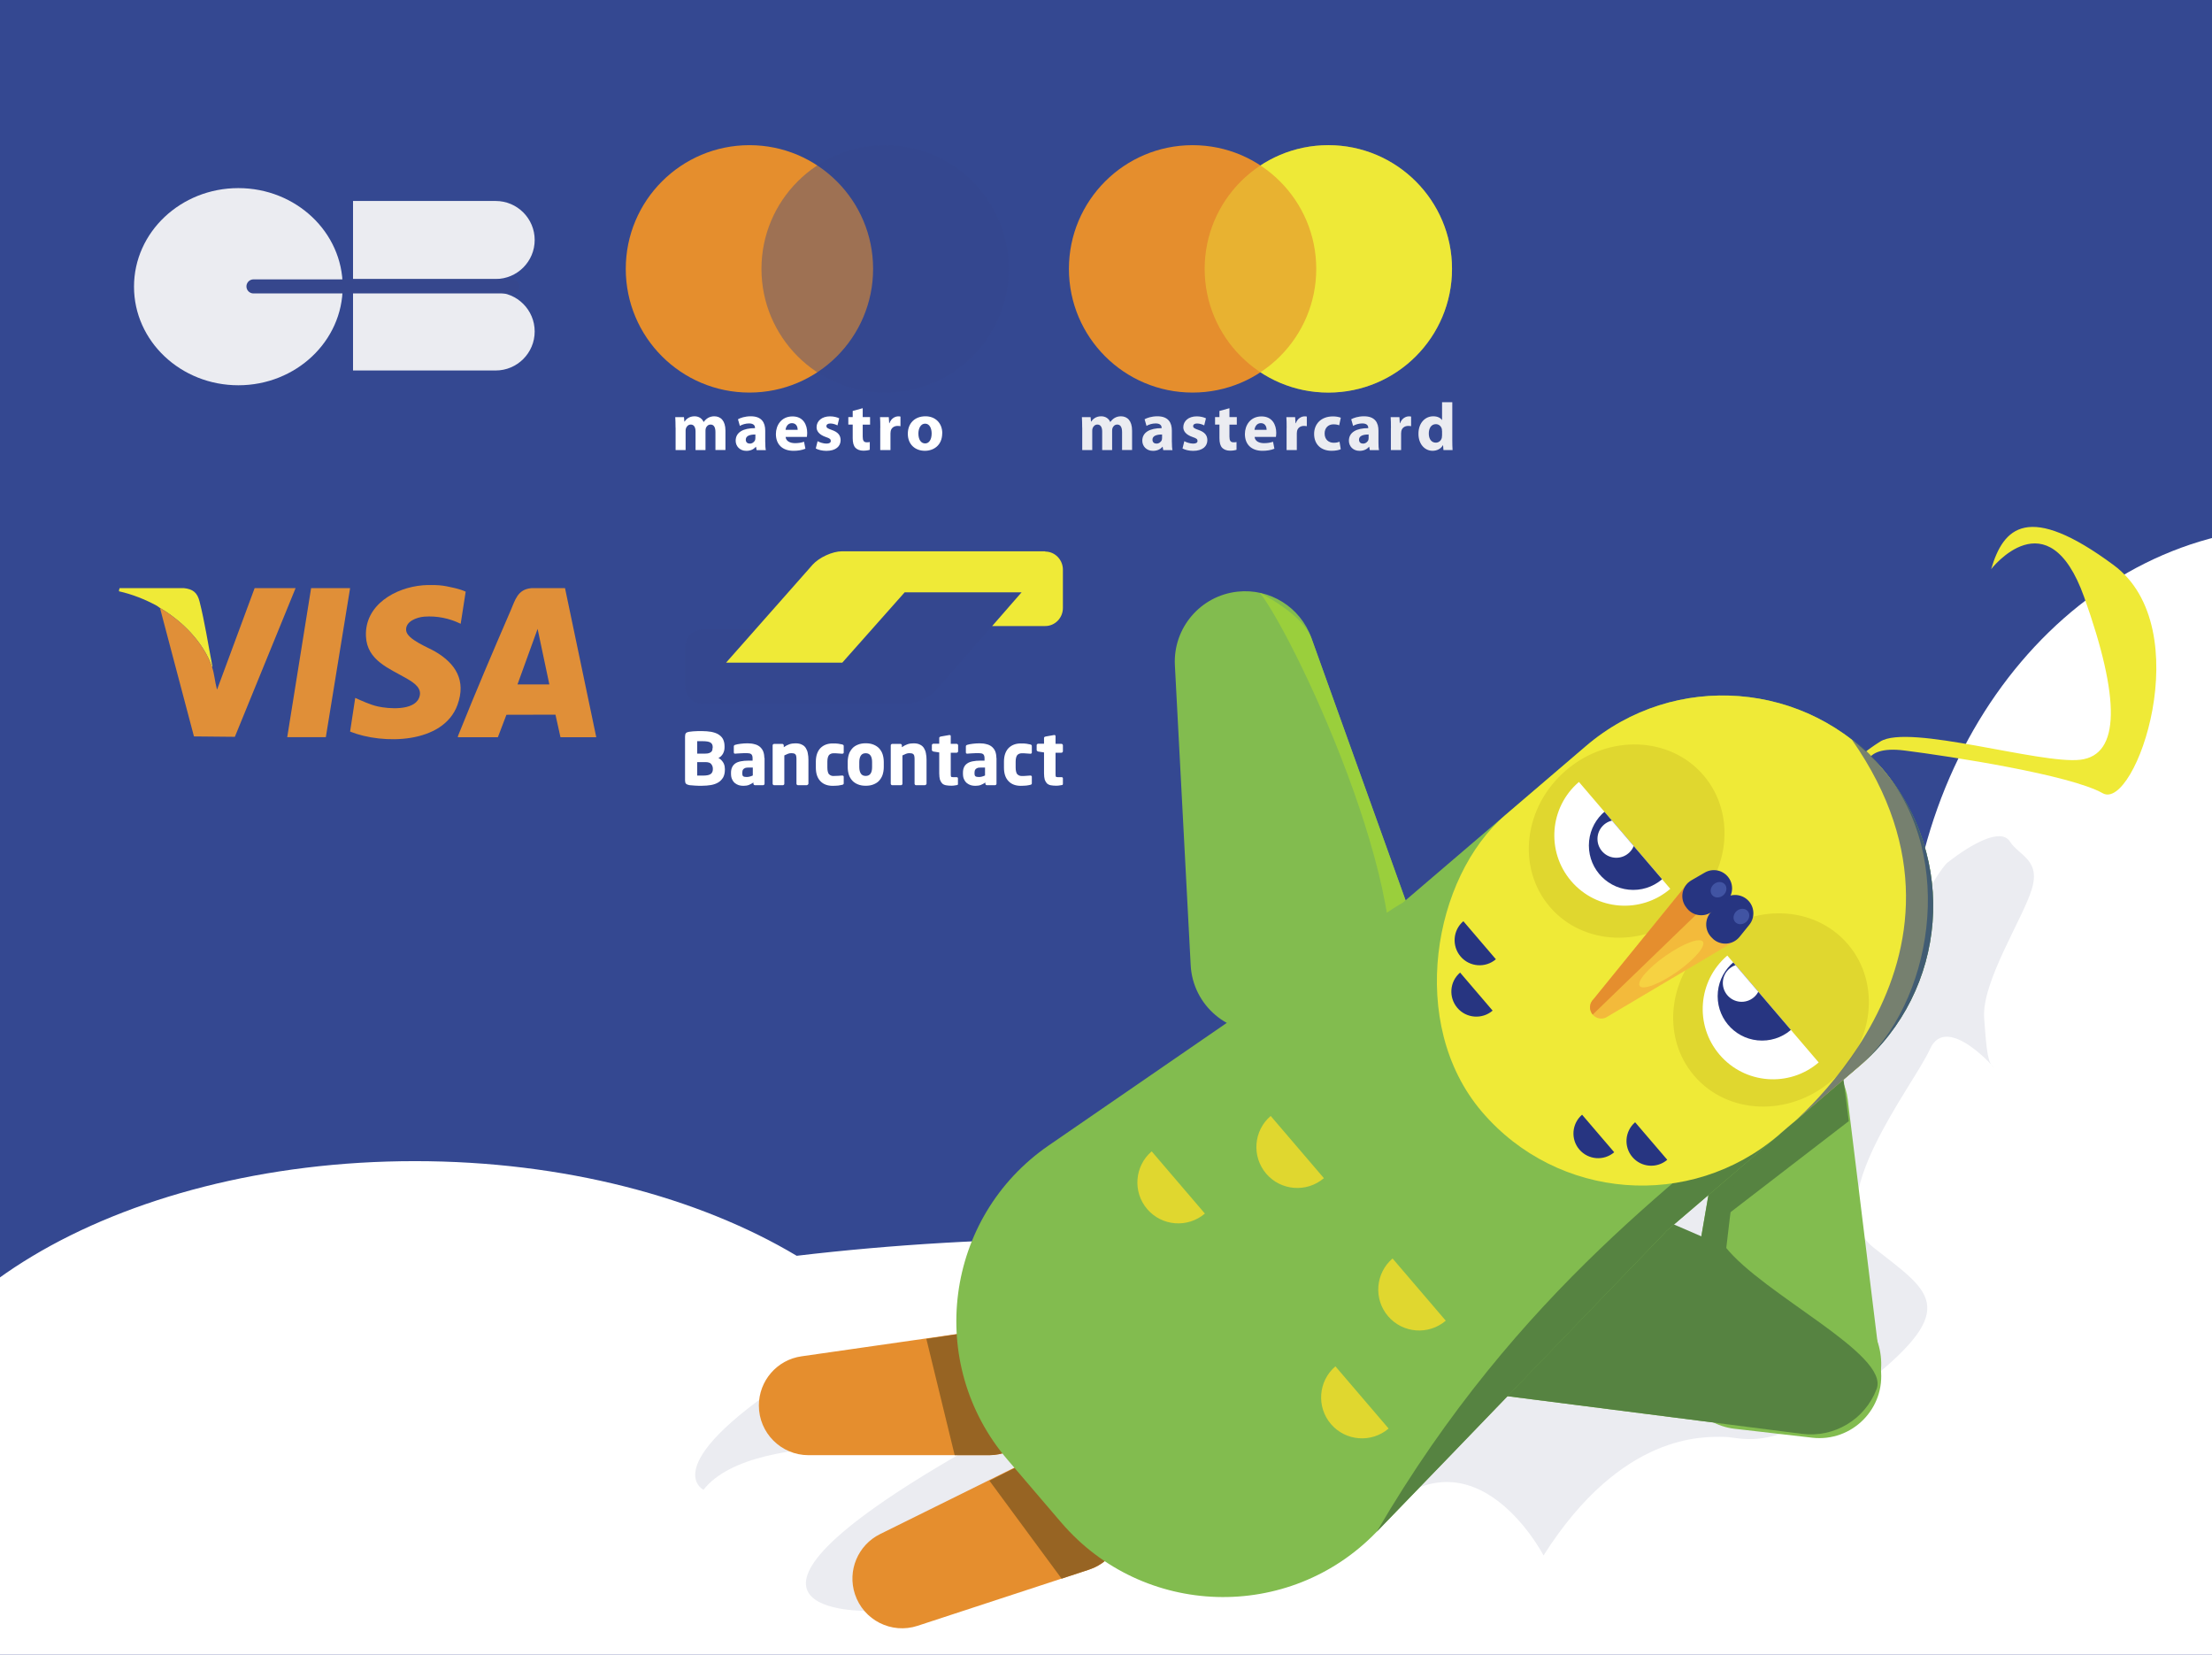 <?xml version="1.0" encoding="UTF-8"?>
<svg xmlns="http://www.w3.org/2000/svg" xmlns:xlink="http://www.w3.org/1999/xlink" viewBox="0 0 393.68 294.41">
  <defs>
    <style>
      .cls-1 {
        stroke: #36478d;
        stroke-linecap: round;
        stroke-linejoin: round;
        stroke-width: 2.5px;
      }

      .cls-1, .cls-2 {
        fill: #ebecf1;
      }

      .cls-3 {
        fill: #9acf3c;
      }

      .cls-4 {
        fill: #e58e2e;
      }

      .cls-5 {
        fill: #fff;
      }

      .cls-6 {
        fill: #568341;
      }

      .cls-7 {
        fill: #976423;
      }

      .cls-8 {
        fill: #e0d72f;
      }

      .cls-9 {
        fill: none;
      }

      .cls-10 {
        fill: #efea37;
      }

      .cls-11 {
        clip-path: url(#clippath-1);
      }

      .cls-12, .cls-13, .cls-14 {
        mix-blend-mode: multiply;
      }

      .cls-12, .cls-14 {
        fill: #36478d;
      }

      .cls-12, .cls-15 {
        opacity: .4;
      }

      .cls-16 {
        fill: #273581;
      }

      .cls-17 {
        isolation: isolate;
      }

      .cls-13 {
        opacity: .54;
      }

      .cls-13, .cls-18 {
        fill: #82bc4f;
      }

      .cls-19 {
        fill: #f6d242;
      }

      .cls-20 {
        fill: #e08f38;
      }

      .cls-21 {
        fill: #e58e2d;
      }

      .cls-22 {
        fill: #4154a3;
      }

      .cls-14 {
        opacity: .65;
      }

      .cls-23 {
        fill: #344891;
      }

      .cls-15 {
        fill: #efea37;
        mix-blend-mode: lighten;
      }

      .cls-24 {
        clip-path: url(#clippath);
      }

      .cls-25 {
        fill: #f3ba3b;
      }
    </style>
    <clipPath id="clippath">
      <path class="cls-9" d="M323.68,189.04c-5.25,4.49-13.15,3.87-17.64-1.38-4.49-5.25-3.87-13.15,1.38-17.64"/>
    </clipPath>
    <clipPath id="clippath-1">
      <path class="cls-9" d="M297.27,158.15c-5.25,4.49-13.15,3.87-17.64-1.38-4.49-5.25-3.87-13.15,1.38-17.64"/>
    </clipPath>
  </defs>
  <g class="cls-17">
    <g id="Calque_35" data-name="Calque 35">
      <rect class="cls-23" x="-4.36" y="-3.22" width="398.52" height="301.76"/>
    </g>
    <g id="Calque_36" data-name="Calque 36">
      <path class="cls-5" d="M478.32,175.64c0,43.85-29.26,79.65-66.04,81.76v.1c0,26.65-10.8,50.32-27.54,65.27-21.81,35.26-98.38,61.3-189.49,61.3C87.16,384.07-.46,347.42-.46,302.21c0-.35.01-.69.02-1.04-13.76-10-22.03-22.82-22.03-36.79,0-31.91,43.12-57.78,96.31-57.78,26.52,0,50.53,6.44,67.95,16.84,16.99-2.01,34.92-3.09,53.46-3.09,29.57,0,57.6,2.74,82.73,7.66,9.65-29.44,33.33-50.66,61.39-52.27v-.1c0-45.21,31.1-81.86,69.47-81.86s69.48,36.65,69.48,81.86Z"/>
    </g>
    <g id="Calque_37" data-name="Calque 37">
      <circle class="cls-10" cx="236.41" cy="47.84" r="22.01"/>
      <path class="cls-2" d="M321.48,201.78s21.1-45.17,25.22-48.38,9.4-6.19,11.01-3.67,5.5,3.21,3.9,8.48-8.94,16.51-8.48,22.93.69,7.8,1.61,8.71-8.25-9.86-11.24-3.21-19.95,27.52-10.09,35.31,15.82,10.55-.92,23.85-22.24,9.86-25.68,9.86-18.11-.92-32.1,21.1c0,0-13.3-25.68-31.41-5.04,0,0-76.82,4.36-88.74,14.9,0,0-33.94.92,16.74-28.2,0,0-36.92-5.04-46.09,6.65,0,0-9.17-4.36,18.11-21.55l53.66-8.25,59.39-38.52s48.81-2.04,49.76-1.83,15.36,6.88,15.36,6.88Z"/>
      <path class="cls-4" d="M185.73,258.57l-29.1,14.39c-3.94,1.95-5.85,6.5-4.48,10.67h0c1.52,4.64,6.51,7.17,11.15,5.65l30.54-10.01c4.64-1.52,7.17-6.51,5.65-11.15l-1.44-4.38c-1.68-5.11-7.49-7.55-12.31-5.17Z"/>
      <path class="cls-7" d="M188.94,280.89l4.89-1.61c4.64-1.52,7.17-6.51,5.65-11.15l-1.44-4.38c-1.68-5.11-7.49-7.55-12.31-5.17l-9.63,4.89"/>
      <path class="cls-4" d="M174.78,236.72l-32.14,4.61c-4.35.62-7.58,4.35-7.58,8.75h0c0,4.88,3.96,8.84,8.84,8.84h32.14c4.88,0,8.84-3.96,8.84-8.84v-4.61c0-5.38-4.77-9.51-10.09-8.75Z"/>
      <path class="cls-7" d="M169.91,258.92h6.12c4.88,0,8.84-3.96,8.84-8.84v-4.61c0-5.38-4.77-9.51-10.09-8.75l-9.91,1.51"/>
      <path class="cls-18" d="M322.54,255.81l-13.83-1.59c-6.28-.72-10.67-6.58-9.6-12.81l7.95-46.31c.99-5.76,6.31-9.75,12.12-9.08h0c5.06.58,9.05,4.55,9.67,9.6l5.88,47.9c.87,7.08-5.11,13.1-12.2,12.29Z"/>
      <polygon class="cls-6" points="325.99 190.01 305.5 208.96 305.2 217.83 329.04 199.48 327.52 187.56 325.99 190.01"/>
      <path class="cls-6" d="M314.44,186.51c-3.58,2-6.66,4.46-7.37,8.59l-7.95,46.31c-.8,4.67,1.46,9.14,5.3,11.38,0,0,4-58.51,10.03-66.28Z"/>
      <path class="cls-18" d="M256.17,231.29l5.63-14.79c2.56-6.72,10.23-9.91,16.8-6.98l48.78,21.74c6.07,2.71,8.97,9.68,6.61,15.89h0c-2.06,5.41-7.55,8.7-13.29,7.97l-54.41-6.95c-8.04-1.03-13-9.3-10.12-16.88Z"/>
      <path class="cls-13" d="M300.91,159.39l-.28.17c.09-.04.19-.11.26-.19l.02.02Z"/>
      <path class="cls-13" d="M247.96,251.55l1.72-1.81v.04c-.58.6-1.16,1.19-1.72,1.77Z"/>
      <path class="cls-13" d="M300.91,159.39l-.28.17c.09-.04.19-.11.26-.19l.02.02Z"/>
      <path class="cls-13" d="M300.91,159.39l-.28.17c.09-.04.19-.11.26-.19l.02.02Z"/>
      <path class="cls-13" d="M300.91,159.39l-.28.17c.09-.04.19-.11.26-.19l.02.02Z"/>
      <path class="cls-13" d="M308.12,192.56l2.74-2.35c-1.67,1.54-2.74,2.35-2.74,2.35Z"/>
      <path class="cls-6" d="M256.17,231.29l5.63-14.79c2.56-6.72,10.23-9.91,16.8-6.98l28.43,12.29c6.73,8.56,29.33,19.13,26.96,25.34h0c-2.06,5.41-7.55,8.7-13.29,7.97l-54.41-6.95c-8.04-1.03-13-9.3-10.12-16.88Z"/>
      <path class="cls-18" d="M241.49,181.8l-15.73,1.7c-7.15.77-13.48-4.61-13.85-11.79l-2.81-53.33c-.35-6.64,4.55-12.39,11.16-13.11h0c5.75-.62,11.18,2.77,13.13,8.22l18.54,51.63c2.74,7.63-2.38,15.81-10.44,16.68Z"/>
      <path class="cls-3" d="M245.65,180.61c-.72,6.11,8.5-9.28,6.27-15.49l-18.54-51.63c-1.49-4.15-9.14-8.01-9.14-8.01,7.01,9.16,30.25,59.71,21.4,75.12Z"/>
      <path class="cls-18" d="M188.86,270.89l-9.55-11.17c-14.64-17.12-11.22-43.15,7.33-55.91l60.34-41.52c.89-.61,1.8-1.18,2.72-1.71l32.57-27.85c15.72-13.44,39.36-11.59,52.8,4.13,6.72,7.86,9.62,17.7,8.87,27.25-.75,9.55-5.14,18.82-13,25.54l-34.32,29.34c-.26.3-.54.59-.82.88l-50.79,52.68c-15.54,16.13-41.6,15.35-56.16-1.68Z"/>
      <path class="cls-6" d="M245.01,272.56c12.99-13.37,50.79-52.68,50.79-52.68.28-.29.55-.58.82-.88l34.32-29.34c7.86-6.72,12.25-15.99,13-25.54.75-9.55-2.15-19.39-8.87-27.25-1.68-1.96-2.69-3.39-5.48-5.24,35.55,60.41-33.81,53.92-84.58,140.94Z"/>
      <rect class="cls-10" x="261.97" y="120.44" width="74.89" height="93.83" rx="37.45" ry="37.45" transform="translate(232.05 -168.98) rotate(49.47)"/>
      <path class="cls-10" d="M354.36,101.28s10.12-13.09,16.56,4.94c6.44,18.03,6.46,28.11-.67,28.96-7.12.85-30.54-6.47-35.63-3.23s-3.92,3.77-3.92,3.77l1.6,1.87s-1.67-5.11,6.68-4.05c8.35,1.06,29.46,4.33,35.25,7.6,5.79,3.28,17.16-29.35,1.94-40.6-15.22-11.25-19.6-6.74-21.8.74Z"/>
      <path class="cls-16" d="M266.23,170.68c-1.87,1.6-4.69,1.38-6.28-.49s-1.38-4.69.49-6.28"/>
      <path class="cls-16" d="M265.65,179.82c-1.87,1.6-4.69,1.38-6.28-.49s-1.38-4.69.49-6.28"/>
      <path class="cls-16" d="M296.73,206.36c-1.85,1.58-4.62,1.36-6.2-.48s-1.36-4.62.48-6.2"/>
      <path class="cls-16" d="M287.29,205.02c-1.85,1.58-4.62,1.36-6.2-.48s-1.36-4.62.48-6.2"/>
      <ellipse class="cls-8" cx="315.2" cy="179.71" rx="18" ry="16.58" transform="translate(-41.16 247.94) rotate(-40.53)"/>
      <ellipse class="cls-8" cx="289.5" cy="149.66" rx="18" ry="16.58" transform="translate(-27.79 224.03) rotate(-40.53)"/>
      <path class="cls-25" d="M283.46,180.53h0c-.69-.81-.63-2.02.15-2.75l16.85-20.75,8.54,10.27-22.81,13.53c-.84.64-2.04.51-2.73-.29Z"/>
      <path class="cls-8" d="M235.62,209.63c-3.06,2.61-7.66,2.25-10.27-.8-2.61-3.06-2.25-7.66.8-10.27"/>
      <path class="cls-8" d="M214.44,215.93c-3.06,2.61-7.66,2.25-10.27-.8s-2.25-7.66.8-10.27"/>
      <path class="cls-8" d="M257.31,234.99c-3.06,2.61-7.66,2.25-10.27-.8s-2.25-7.66.8-10.27"/>
      <path class="cls-8" d="M247.14,254.18c-3.06,2.61-7.66,2.25-10.27-.8-2.61-3.06-2.25-7.66.8-10.27"/>
      <path class="cls-5" d="M323.68,189.04c-5.25,4.49-13.15,3.87-17.64-1.38-4.49-5.25-3.87-13.15,1.38-17.64"/>
      <path class="cls-5" d="M297.27,158.15c-5.25,4.49-13.15,3.87-17.64-1.38-4.49-5.25-3.87-13.15,1.38-17.64"/>
      <path class="cls-14" d="M316.55,201.97l14.4-12.31c7.86-6.72,12.25-15.99,13-25.54.75-9.55-2.15-19.39-8.87-27.25-1.68-1.96-2.69-3.39-5.48-5.24,27.63,39.48-13.04,70.34-13.04,70.34"/>
      <path class="cls-4" d="M283.46,180.53h0c-.69-.81-.63-2.02.15-2.75l16.85-20.75,3.25,3.93"/>
      <ellipse class="cls-19" cx="297.45" cy="171.48" rx="6.87" ry="1.75" transform="translate(-44.55 201.81) rotate(-35.03)"/>
      <path class="cls-16" d="M304.84,167.01l-.16-.15c-1.31-1.24-1.36-3.3-.13-4.61l1.88-1.99c1.24-1.31,3.3-1.36,4.61-.13h0c1.24,1.17,1.36,3.1.29,4.42l-1.73,2.14c-1.2,1.48-3.4,1.62-4.78.32Z"/>
      <path class="cls-16" d="M299.98,161.26l.12.18c1.02,1.48,3.04,1.85,4.51.84l2.25-1.54c1.48-1.02,1.85-3.04.84-4.51h0c-.96-1.4-2.83-1.82-4.3-.97l-2.37,1.37c-1.64.95-2.12,3.09-1.05,4.65Z"/>
      <ellipse class="cls-22" cx="309.92" cy="163.08" rx="1.48" ry="1.29" transform="translate(-31.61 240.52) rotate(-40.53)"/>
      <ellipse class="cls-22" cx="305.86" cy="158.32" rx="1.48" ry="1.29" transform="translate(-29.5 236.74) rotate(-40.53)"/>
      <g class="cls-24">
        <circle class="cls-16" cx="313.6" cy="177.25" r="7.9"/>
        <circle class="cls-5" cx="309.97" cy="174.9" r="3.35"/>
      </g>
      <g class="cls-11">
        <circle class="cls-16" cx="290.68" cy="150.44" r="7.9"/>
        <circle class="cls-5" cx="287.66" cy="149.27" r="3.35"/>
      </g>
      <ellipse class="cls-2" cx="42.42" cy="51.01" rx="18.57" ry="17.54"/>
      <path class="cls-2" d="M62.83,35.76h25.39c3.83,0,6.94,3.11,6.94,6.94h0c0,3.83-3.11,6.94-6.94,6.94h-25.39v-13.87h0Z"/>
      <path class="cls-2" d="M62.83,52.04h25.39c3.83,0,6.94,3.11,6.94,6.94h0c0,3.83-3.11,6.94-6.94,6.94h-25.39v-13.87h0Z"/>
      <line class="cls-1" x1="91.2" y1="50.96" x2="45.11" y2="50.96"/>
      <circle class="cls-21" cx="133.38" cy="47.84" r="22.01"/>
      <circle class="cls-12" cx="157.53" cy="47.84" r="22.01"/>
      <circle class="cls-21" cx="212.25" cy="47.84" r="22.01"/>
      <circle class="cls-15" cx="236.41" cy="47.84" r="22.01"/>
      <path class="cls-5" d="M120.23,76.09c0-.73-.02-1.34-.05-1.87h1.55l.07.79h.04c.25-.38.78-.94,1.77-.94.77,0,1.35.4,1.61,1.01h.02c.23-.31.48-.55.77-.72.32-.18.68-.29,1.12-.29,1.13,0,1.98.79,1.98,2.55v3.45h-1.78v-3.19c0-.85-.28-1.34-.86-1.34-.43,0-.72.29-.85.64-.04.13-.06.31-.06.47v3.43h-1.77v-3.3c0-.73-.26-1.24-.85-1.24-.47,0-.74.36-.85.65-.06.14-.07.31-.07.47v3.42h-1.78v-3.99Z"/>
      <path class="cls-5" d="M136.2,78.67c0,.55.02,1.09.1,1.42h-1.64l-.11-.59h-.04c-.38.47-.98.72-1.68.72-1.19,0-1.9-.86-1.9-1.8,0-1.52,1.37-2.24,3.44-2.24v-.07c0-.32-.17-.77-1.07-.77-.6,0-1.24.2-1.62.44l-.34-1.18c.41-.23,1.21-.53,2.28-.53,1.96,0,2.57,1.15,2.57,2.54v2.05ZM134.43,77.31c-.96,0-1.7.23-1.7.92,0,.47.31.7.72.7.44,0,.83-.3.95-.67.02-.1.04-.2.04-.31v-.64Z"/>
      <path class="cls-5" d="M139.82,77.73c.05.76.8,1.12,1.66,1.12.62,0,1.13-.08,1.62-.25l.24,1.24c-.6.25-1.33.37-2.12.37-1.99,0-3.13-1.15-3.13-2.99,0-1.49.92-3.13,2.96-3.13,1.9,0,2.61,1.48,2.61,2.93,0,.31-.04.59-.06.72h-3.78ZM141.97,76.48c0-.44-.19-1.19-1.03-1.19-.77,0-1.08.71-1.13,1.19h2.16Z"/>
      <path class="cls-5" d="M145.51,78.5c.34.2,1.03.43,1.57.43s.78-.18.78-.48-.18-.46-.85-.68c-1.22-.41-1.69-1.07-1.68-1.76,0-1.1.94-1.93,2.39-1.93.68,0,1.28.17,1.64.35l-.31,1.26c-.26-.14-.78-.34-1.27-.34-.44,0-.7.18-.7.47s.23.43.95.68c1.12.38,1.57.96,1.58,1.81,0,1.1-.85,1.91-2.53,1.91-.77,0-1.45-.18-1.89-.42l.32-1.29Z"/>
      <path class="cls-5" d="M153.54,72.63v1.58h1.31v1.34h-1.31v2.12c0,.71.18,1.03.72,1.03.25,0,.37-.01.54-.05v1.38c-.22.08-.66.16-1.16.16-.59,0-1.08-.2-1.38-.5-.34-.35-.5-.91-.5-1.74v-2.4h-.78v-1.34h.78v-1.09l1.79-.49Z"/>
      <path class="cls-5" d="M156.67,76.15c0-.86-.01-1.43-.05-1.93h1.56l.07,1.08h.05c.3-.86,1.01-1.22,1.58-1.22.17,0,.25.01.38.04v1.71c-.14-.02-.29-.05-.49-.05-.67,0-1.13.36-1.25.92-.02.12-.04.26-.04.41v2.97h-1.82v-3.93Z"/>
      <path class="cls-5" d="M167.69,77.08c0,2.15-1.52,3.13-3.09,3.13-1.72,0-3.03-1.13-3.03-3.02s1.25-3.12,3.14-3.12c1.79,0,2.99,1.24,2.99,3.01ZM163.45,77.14c0,1.01.42,1.76,1.2,1.76.72,0,1.16-.71,1.16-1.77,0-.86-.34-1.75-1.16-1.75s-1.2.9-1.2,1.76Z"/>
      <path class="cls-2" d="M192.6,76.09c0-.73-.02-1.34-.05-1.87h1.55l.07.79h.04c.25-.38.78-.94,1.77-.94.77,0,1.35.4,1.61,1.01h.02c.23-.31.48-.55.77-.72.32-.18.68-.29,1.12-.29,1.13,0,1.98.79,1.98,2.55v3.45h-1.78v-3.19c0-.85-.28-1.34-.86-1.34-.43,0-.72.29-.85.64-.04.13-.06.31-.06.47v3.43h-1.77v-3.3c0-.73-.26-1.24-.85-1.24-.47,0-.74.36-.85.65-.06.14-.07.31-.07.47v3.42h-1.78v-3.99Z"/>
      <path class="cls-2" d="M208.57,78.67c0,.55.02,1.09.1,1.42h-1.64l-.11-.59h-.04c-.38.47-.98.72-1.68.72-1.19,0-1.9-.86-1.9-1.8,0-1.52,1.37-2.24,3.44-2.24v-.07c0-.32-.17-.77-1.07-.77-.6,0-1.24.2-1.62.44l-.34-1.18c.41-.23,1.21-.53,2.28-.53,1.96,0,2.57,1.15,2.57,2.54v2.05ZM206.81,77.31c-.96,0-1.7.23-1.7.92,0,.47.31.7.72.7.44,0,.83-.3.95-.67.02-.1.04-.2.04-.31v-.64Z"/>
      <path class="cls-2" d="M210.78,78.5c.33.2,1.03.43,1.57.43s.78-.18.78-.48-.18-.46-.85-.68c-1.22-.41-1.69-1.07-1.68-1.76,0-1.1.94-1.93,2.39-1.93.68,0,1.28.17,1.64.35l-.31,1.26c-.26-.14-.78-.34-1.27-.34-.44,0-.7.18-.7.47s.23.43.95.68c1.12.38,1.57.96,1.58,1.81,0,1.1-.85,1.91-2.53,1.91-.77,0-1.45-.18-1.89-.42l.32-1.29Z"/>
      <path class="cls-2" d="M218.81,72.63v1.58h1.31v1.34h-1.31v2.12c0,.71.18,1.03.72,1.03.25,0,.37-.01.54-.05v1.38c-.22.08-.66.16-1.16.16-.59,0-1.08-.2-1.38-.5-.34-.35-.5-.91-.5-1.74v-2.4h-.78v-1.34h.78v-1.09l1.79-.49Z"/>
      <path class="cls-2" d="M223.29,77.73c.05.76.8,1.12,1.66,1.12.62,0,1.13-.08,1.62-.25l.24,1.24c-.6.25-1.33.37-2.12.37-1.99,0-3.13-1.15-3.13-2.99,0-1.49.92-3.13,2.96-3.13,1.9,0,2.62,1.48,2.62,2.93,0,.31-.04.59-.06.72h-3.78ZM225.43,76.48c0-.44-.19-1.19-1.03-1.19-.77,0-1.08.71-1.13,1.19h2.16Z"/>
      <path class="cls-2" d="M228.99,76.15c0-.86-.01-1.43-.05-1.93h1.56l.07,1.08h.05c.3-.86,1.01-1.22,1.58-1.22.17,0,.25.01.38.04v1.71c-.14-.02-.29-.05-.49-.05-.67,0-1.13.36-1.25.92-.02.12-.04.26-.04.41v2.97h-1.82v-3.93Z"/>
      <path class="cls-2" d="M238.62,79.93c-.32.16-.94.28-1.63.28-1.9,0-3.11-1.16-3.11-3,0-1.72,1.18-3.12,3.36-3.12.48,0,1.01.08,1.39.23l-.29,1.36c-.22-.1-.54-.18-1.02-.18-.96,0-1.58.68-1.57,1.64,0,1.07.72,1.64,1.61,1.64.43,0,.77-.07,1.04-.19l.22,1.34Z"/>
      <path class="cls-2" d="M245.33,78.67c0,.55.02,1.09.1,1.42h-1.64l-.11-.59h-.04c-.38.47-.98.72-1.68.72-1.19,0-1.89-.86-1.89-1.8,0-1.52,1.37-2.24,3.44-2.24v-.07c0-.32-.17-.77-1.07-.77-.6,0-1.24.2-1.62.44l-.34-1.18c.41-.23,1.21-.53,2.28-.53,1.96,0,2.57,1.15,2.57,2.54v2.05ZM243.57,77.31c-.96,0-1.7.23-1.7.92,0,.47.31.7.72.7.44,0,.83-.3.95-.67.02-.1.04-.2.04-.31v-.64Z"/>
      <path class="cls-2" d="M247.55,76.15c0-.86-.01-1.43-.05-1.93h1.56l.07,1.08h.05c.3-.86,1.01-1.22,1.58-1.22.17,0,.25.01.38.04v1.71c-.14-.02-.29-.05-.49-.05-.67,0-1.13.36-1.25.92-.02.12-.04.26-.04.41v2.97h-1.82v-3.93Z"/>
      <path class="cls-2" d="M258.47,71.57v6.76c0,.66.02,1.36.05,1.75h-1.62l-.07-.85h-.04c-.36.65-1.08.98-1.83.98-1.39,0-2.51-1.19-2.51-3.01-.01-1.98,1.22-3.13,2.63-3.13.73,0,1.28.26,1.55.66h.02v-3.17h1.82ZM256.64,76.7c0-.1,0-.23-.02-.34-.11-.48-.5-.89-1.07-.89-.84,0-1.26.74-1.26,1.67,0,1,.49,1.62,1.25,1.62.53,0,.96-.36,1.07-.88.02-.13.04-.28.04-.42v-.77Z"/>
      <g>
        <path class="cls-20" d="M78.17,104.14c.84.06,1.8.27,2.62.46.71.16,1.42.37,2.09.67l-.89,5.72c-2.01-.98-4.23-1.44-6.48-1.27-1.32.1-3.43.85-3.22,2.5.2,1.56,3.86,2.95,5.14,3.7,3.69,2.15,5.56,5.18,3.99,9.5-2.53,6.97-13.31,7.08-19.11,4.75l.91-5.99c1.31.57,2.62,1.2,4.03,1.52,1.94.43,6.33.77,7.31-1.47.74-1.7-.83-2.71-2.09-3.45-3.12-1.83-7.16-3.22-7.34-7.57-.24-5.57,5.21-8.66,10.13-9.07.79-.06,2.11-.06,2.9,0Z"/>
        <path class="cls-10" d="M37.74,118.68c-1.51-4.39-5.34-8.21-9.27-10.51-.17-.1-.36-.28-.56-.39-2.08-1.14-4.41-2.05-6.73-2.57v-.21l.11-.36h11.4c1.67.17,2.43.81,2.83,2.4.91,3.59,1.53,7.64,2.24,11.31.02.1.11.27-.01.33Z"/>
        <path class="cls-20" d="M81.49,131.16c-.06-.06.21-.66.25-.77,2.9-7.23,6.03-14.57,9.13-21.73.83-1.91,1.23-3.79,3.69-4.01h6s5.56,26.52,5.56,26.52h-6.37l-.89-4.01-8.73.02-1.52,3.99h-7.11ZM92.11,121.78h5.66l-2.09-9.88-3.58,9.88Z"/>
        <path class="cls-20" d="M37.74,118.68c.42,1.22.49,2.56.83,3.8.02.07-.01.17.09.15l6.66-17.99h7.29l-10.81,26.46-7.28-.07-6.05-22.86c3.94,2.3,7.77,6.12,9.27,10.51Z"/>
        <polygon class="cls-20" points="62.31 104.64 57.99 131.16 51.12 131.16 55.37 104.64 62.31 104.64"/>
      </g>
      <g>
        <path class="cls-12" d="M181.85,105.41h-20.81l-2.13,2.4-6.87,7.74h0l-2.13,2.4h-20.54l2.08-2.42.98-1.14,2.08-2.42h-9.45c-1.73,0-3.14,1.46-3.14,3.22h0v6.81c0,1.78,1.41,3.22,3.14,3.22h36.25c1.73,0,4.1-1.09,5.24-2.4l5.48-6.23,9.82-11.18Z"/>
        <path class="cls-10" d="M186.03,98.14c1.73,0,3.14,1.46,3.14,3.22v6.81c0,1.78-1.41,3.22-3.14,3.22h-9.45l2.1-2.4h0l1.04-1.2,2.1-2.4h-20.81l-11.1,12.51h-20.68l14.82-16.77.56-.64c1.17-1.3,3.54-2.4,5.27-2.4h36.14v.03Z"/>
      </g>
      <path class="cls-5" d="M189.17,139.47v-.98c0-.13-.08-.21-.27-.21h-.64c-.19,0-.32-.03-.35-.11-.05-.08-.05-.24-.05-.51v-3.73h1.04c.08,0,.13-.03.19-.08s.08-.11.08-.19v-1.04c0-.08-.03-.13-.08-.19-.05-.05-.11-.08-.19-.08h-1.04v-1.36c0-.08-.03-.13-.05-.16-.05-.03-.11-.05-.16-.05h-.03l-1.54.27c-.08.03-.13.05-.19.08-.05.05-.08.11-.08.16v1.04h-1.04c-.08,0-.13.03-.19.08s-.08.11-.08.19v.85c0,.08.03.13.08.16.05.05.11.08.19.11l1.04.16v3.73c0,.45.05.82.13,1.12.11.29.24.51.4.67.19.16.4.27.67.32s.59.08.93.08c.19,0,.35,0,.51-.03.13-.03.32-.05.51-.08.13,0,.21-.08.21-.21M183.64,139.34v-1.14c0-.08-.03-.13-.08-.16-.05-.03-.11-.05-.16-.05h-.03c-.24.03-.48.05-.69.05-.21.03-.51.03-.88.03-.13,0-.29-.03-.4-.08-.13-.05-.24-.13-.35-.24s-.16-.27-.21-.45c-.05-.19-.08-.43-.08-.72v-1.06c0-.29.03-.53.08-.72.05-.19.13-.35.21-.45.11-.11.21-.19.35-.24s.27-.08.4-.08c.37,0,.67,0,.88.03s.45.03.69.05h.03c.08,0,.13-.03.16-.05.05-.03.08-.08.08-.16v-1.14c0-.11-.03-.16-.05-.19-.05-.03-.11-.08-.21-.11-.19-.05-.4-.08-.69-.13s-.61-.05-1.01-.05c-.9,0-1.62.27-2.18.82-.53.56-.82,1.36-.82,2.42v1.06c0,1.04.27,1.86.82,2.42.53.56,1.28.82,2.18.82.37,0,.72-.03,1.01-.05.29-.05.53-.08.69-.13.11-.03.16-.05.21-.11.05-.03.05-.11.05-.19M175.31,137.98c-.16.08-.32.13-.51.19s-.37.08-.56.08c-.27,0-.48-.03-.61-.11s-.19-.24-.19-.53v-.11c0-.16.03-.29.05-.4.03-.11.11-.21.19-.29s.21-.13.35-.19c.13-.03.32-.05.56-.05h.72v1.41ZM177.33,134.87c0-.48-.08-.88-.21-1.2s-.35-.59-.59-.8c-.27-.21-.56-.37-.93-.45-.37-.11-.8-.16-1.25-.16-.43,0-.85.03-1.25.08s-.72.11-.96.19c-.16.05-.24.13-.24.29v1.04c0,.08.03.13.05.19.05.03.11.05.16.05h.05c.11,0,.24-.03.37-.03.16,0,.32-.03.51-.03s.4-.03.61-.03h.61c.29,0,.53.05.69.16.16.11.27.35.27.72v.45h-.69c-1.09,0-1.92.16-2.4.51-.51.35-.75.9-.75,1.65v.11c0,.43.05.77.19,1.04.13.29.29.51.51.69.21.16.43.29.69.37.27.08.53.11.82.11.37,0,.72-.05.98-.16.27-.11.53-.24.8-.43v.21c0,.08.03.13.08.19s.11.08.19.08h1.44c.08,0,.13-.03.19-.08s.08-.11.08-.19v-4.58h-.03ZM170.49,139.47v-.98c0-.13-.08-.21-.27-.21h-.61c-.19,0-.32-.03-.35-.11-.05-.08-.05-.24-.05-.51v-3.73h1.04c.08,0,.13-.03.19-.08s.08-.11.08-.19v-1.04c0-.08-.03-.13-.08-.19s-.11-.08-.19-.08h-1.04v-1.36c0-.08-.03-.13-.05-.16-.05-.03-.11-.05-.16-.05h-.03l-1.54.27c-.08.03-.13.05-.19.08-.05.05-.08.11-.08.16v1.04h-1.04c-.08,0-.13.03-.19.08s-.08.11-.08.19v.85c0,.08.03.13.08.16.05.05.11.08.19.11l1.04.16v3.73c0,.45.05.82.13,1.12.11.29.24.51.4.67s.4.27.67.32.59.08.93.08c.19,0,.35,0,.51-.03.13-.03.32-.05.51-.08.11,0,.19-.08.19-.21M164.9,139.44v-4.26c0-.4-.03-.77-.11-1.14-.05-.35-.19-.67-.35-.93s-.4-.48-.69-.61c-.29-.16-.67-.24-1.14-.24-.4,0-.77.05-1.09.16-.32.11-.64.27-1.01.53v-.32c0-.08-.03-.13-.08-.19s-.11-.08-.19-.08h-1.44c-.08,0-.13.03-.19.08s-.08.11-.08.19v6.81c0,.08.03.13.08.19s.11.08.19.08h1.54c.08,0,.13-.03.19-.08s.08-.11.08-.19v-5.03c.21-.11.43-.21.64-.29.19-.08.4-.11.59-.11s.35.03.48.05c.13.03.21.11.29.19.08.11.11.21.13.37.03.16.03.35.03.56v4.26c0,.08.03.13.08.19s.11.08.19.08h1.54c.08,0,.13-.03.19-.08.11-.05.13-.13.13-.19M155.21,136.49c0,1.04-.37,1.57-1.14,1.57-.37,0-.67-.13-.85-.4s-.29-.67-.29-1.17v-.9c0-.53.11-.9.29-1.17.19-.27.48-.4.85-.4.75,0,1.14.53,1.14,1.57v.9ZM157.29,135.58c0-.51-.08-.98-.21-1.38s-.35-.75-.61-1.04c-.27-.29-.61-.51-1.01-.67s-.85-.24-1.38-.24-.98.08-1.38.24c-.4.16-.75.37-1.01.67s-.48.64-.61,1.04-.21.88-.21,1.38v.9c0,.51.08.98.21,1.38s.35.75.61,1.04c.27.29.61.51,1.01.67s.85.24,1.38.24.98-.08,1.38-.24c.4-.16.75-.37,1.01-.67s.48-.64.61-1.04.21-.88.21-1.38v-.9ZM150.16,139.34v-1.14c0-.08-.03-.13-.08-.16s-.11-.05-.19-.05h-.03c-.24.03-.48.05-.69.05s-.51.03-.88.03c-.13,0-.29-.03-.4-.08-.13-.05-.24-.13-.35-.24-.11-.11-.16-.27-.21-.45s-.08-.43-.08-.72v-1.06c0-.29.03-.53.08-.72s.13-.35.21-.45c.11-.11.21-.19.35-.24s.27-.08.4-.08c.37,0,.67,0,.88.03s.45.03.69.05h.03c.08,0,.13-.03.19-.05.05-.03.08-.08.08-.16v-1.14c0-.11-.03-.16-.05-.19-.05-.03-.11-.08-.21-.11-.19-.05-.4-.08-.69-.13s-.61-.05-1.01-.05c-.9,0-1.62.27-2.18.82-.53.56-.82,1.36-.82,2.42v1.06c0,1.04.27,1.86.82,2.42.53.56,1.28.82,2.18.82.37,0,.72-.03,1.01-.05.29-.05.51-.08.69-.13.11-.03.16-.05.21-.11.05-.03.05-.11.05-.19M143.88,139.44v-4.26c0-.4-.03-.77-.11-1.14-.05-.35-.19-.67-.35-.93-.16-.27-.4-.48-.69-.61-.29-.16-.67-.24-1.14-.24-.4,0-.77.05-1.09.16-.32.11-.64.27-1.01.53v-.32c0-.08-.03-.13-.08-.19-.05-.05-.11-.08-.19-.08h-1.44c-.08,0-.13.03-.19.08s-.08.11-.08.19v6.81c0,.08.03.13.08.19.05.05.11.08.19.08h1.54c.08,0,.13-.03.19-.08s.08-.11.08-.19v-5.03c.21-.11.43-.21.64-.29.19-.08.4-.11.59-.11s.35.03.48.05c.13.03.21.11.29.19.08.11.11.21.13.37.03.16.03.35.03.56v4.26c0,.08.03.13.08.19.05.05.11.08.19.08h1.54c.08,0,.13-.03.19-.08.08-.05.13-.13.13-.19M133.98,137.98c-.16.08-.32.13-.51.19-.19.05-.37.08-.56.08-.27,0-.48-.03-.61-.11s-.19-.24-.19-.53v-.11c0-.16.03-.29.05-.4s.11-.21.19-.29c.08-.08.21-.13.35-.19.13-.03.32-.05.56-.05h.72s0,1.41,0,1.41ZM136.03,134.87c0-.48-.08-.88-.21-1.2s-.35-.59-.59-.8c-.27-.21-.56-.37-.93-.45-.37-.11-.8-.16-1.25-.16-.43,0-.85.03-1.25.08s-.72.11-.96.19c-.16.05-.24.13-.24.29v1.04c0,.08.03.13.05.19.05.03.11.05.16.05h.05c.11,0,.24-.03.37-.03.16,0,.32-.03.53-.03.19,0,.4-.03.61-.03h.61c.29,0,.53.05.69.16.16.11.27.35.27.72v.45h-.69c-1.09,0-1.92.16-2.4.51s-.75.9-.75,1.65v.11c0,.43.05.77.19,1.04.13.29.29.51.51.69.21.16.43.29.69.37.27.08.53.11.82.11.37,0,.72-.05.98-.16s.53-.24.8-.43v.21c0,.08.03.13.08.19.05.05.11.08.19.08h1.44c.08,0,.13-.03.19-.08s.08-.11.08-.19v-4.58h-.05ZM126.87,136.89c0,.35-.13.64-.37.82-.24.19-.72.29-1.36.29h-1.06v-2.4h1.44c.51,0,.88.11,1.06.35.19.24.29.51.29.8v.13ZM126.82,133.08c0,.13-.03.27-.05.4-.05.13-.11.24-.21.32-.11.08-.24.16-.4.21s-.37.08-.64.08h-1.44v-2.21h.98c.67,0,1.12.08,1.38.24.27.16.4.43.4.77v.19h-.03ZM129,136.76c0-.45-.11-.82-.32-1.14s-.48-.59-.82-.75c.35-.16.61-.43.8-.75.19-.35.29-.72.29-1.12v-.24c0-.51-.11-.93-.29-1.28-.19-.35-.48-.61-.82-.82s-.77-.35-1.28-.45c-.51-.08-1.04-.13-1.65-.13h-.64c-.21,0-.43.03-.64.03s-.4.03-.59.05c-.19.03-.32.03-.43.05-.24.05-.43.11-.53.24-.11.11-.16.32-.16.61v7.77c0,.29.05.48.16.61.11.11.29.19.53.24.13.03.29.05.45.05.19.03.37.03.59.05.21,0,.43.03.64.03h.67c.56,0,1.09-.05,1.57-.13.48-.08.93-.24,1.28-.45.37-.21.64-.51.88-.88.21-.37.32-.85.32-1.41,0,0,0-.19,0-.19Z"/>
    </g>
  </g>
</svg>